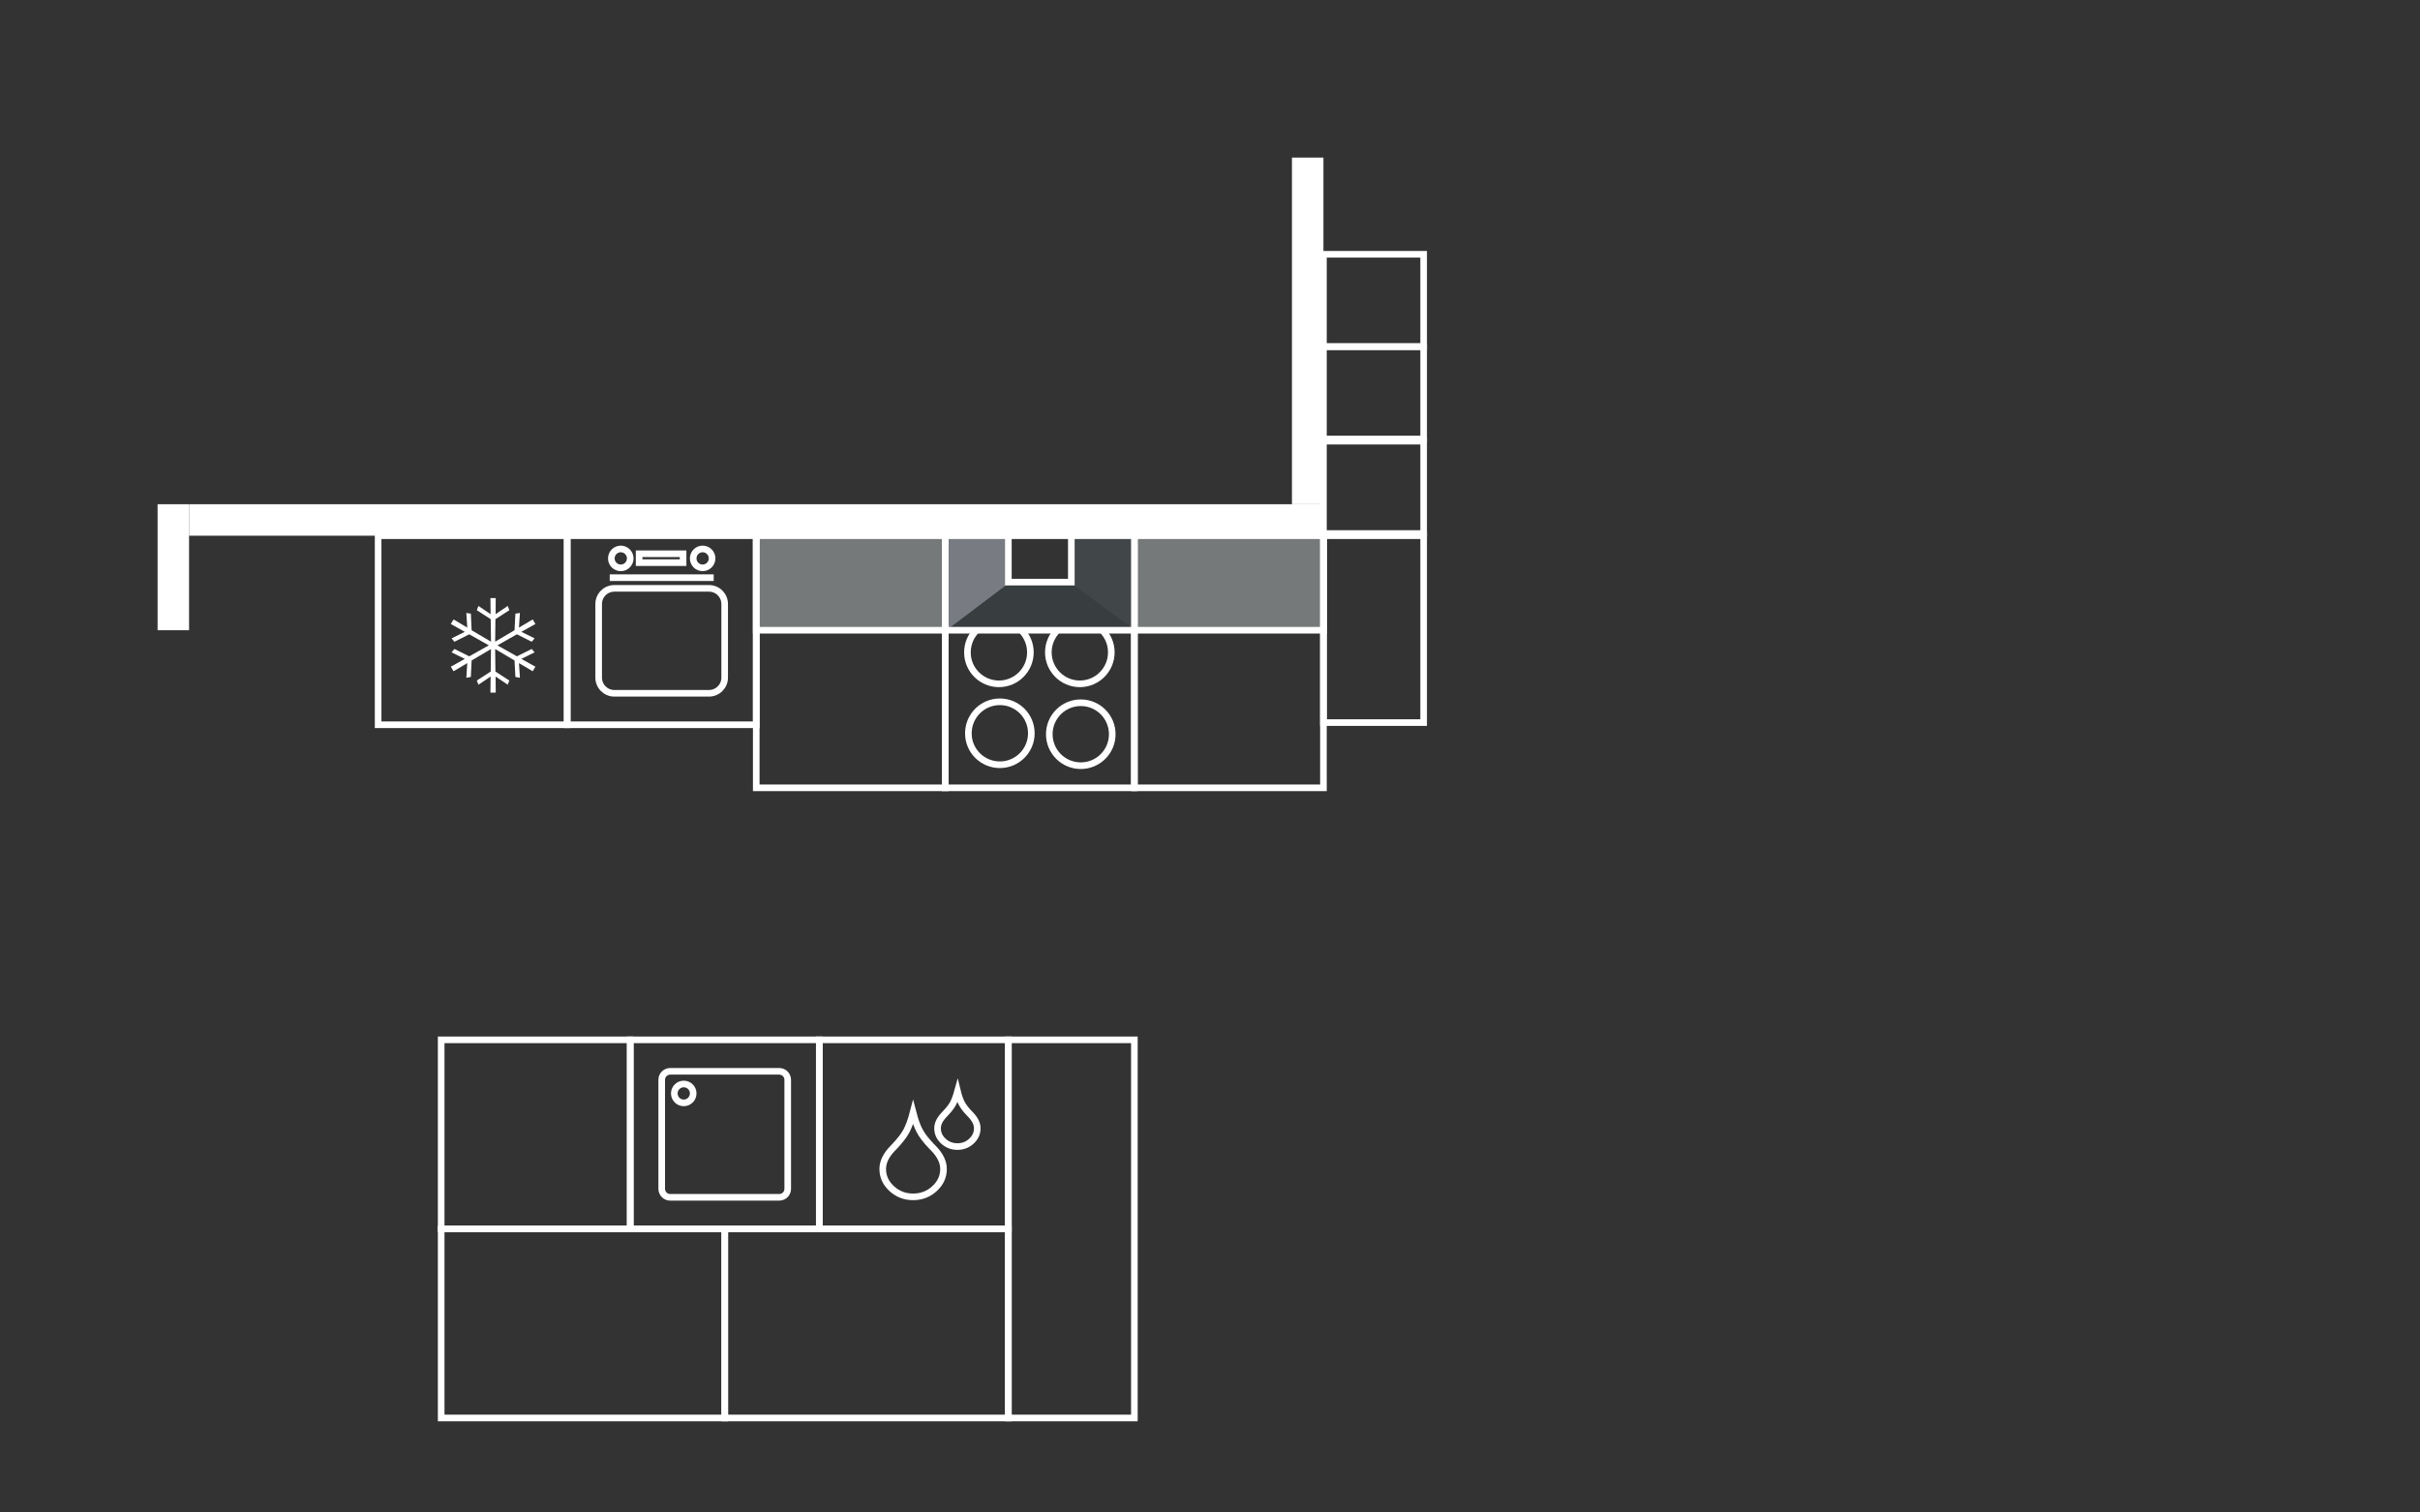 <?xml version="1.0" encoding="utf-8"?>
<!-- Generator: Adobe Illustrator 21.1.0, SVG Export Plug-In . SVG Version: 6.00 Build 0)  -->
<svg version="1.0" xmlns="http://www.w3.org/2000/svg" xmlns:xlink="http://www.w3.org/1999/xlink" x="0px" y="0px"
	 viewBox="0 0 2560 1600" style="enable-background:new 0 0 2560 1600;" xml:space="preserve">
<rect x="0" y="0" width="2560" height="1600" fill="#333333" stroke="none"/>
<style type="text/css">
	.st0{display:none;}
	.st1{display:inline;}
	.st2{fill:#424748;}
	.st3{fill:none;stroke:#FFFFFF;stroke-width:7;stroke-miterlimit:10;}
	.st4{fill:#FFFFFF;}
	.st5{fill:#767979;stroke:#FFFFFF;stroke-width:7;stroke-miterlimit:10;}
	.st6{fill:#787C82;}
	.st7{fill:#414649;}
	.st8{fill:#383D3F;}
	.st9{fill:none;stroke:#FFFFFF;stroke-width:7;}
</style>
<g id="Hintergrund_2_" class="st0">
	<g id="Hintergrund_1_" class="st1">
		<g id="Hintergrund">
			<rect class="st2" width="2560" height="1633.3"/>
		</g>
	</g>
</g>
<g id="Ebene_1">
	<rect x="1000" y="633.4" class="st3" width="200" height="200"/>
	<path class="st3" d="M1056.7,723.4c18.4,0,33.3-14.9,33.3-33.3c0-18.4-14.9-33.3-33.3-33.3c-18.4,0-33.3,14.9-33.3,33.3
		C1023.3,708.4,1038.3,723.4,1056.7,723.4"/>
	<path class="st3" d="M1142.3,723.4c18.4,0,33.3-14.9,33.3-33.3c0-18.4-14.9-33.3-33.3-33.3c-18.4,0-33.3,14.9-33.3,33.3
		C1109,708.4,1123.9,723.4,1142.3,723.4"/>
	<path class="st3" d="M1057.7,809c18.4,0,33.3-14.9,33.3-33.3c0-18.4-14.9-33.3-33.3-33.3c-18.4,0-33.3,14.9-33.3,33.3
		C1024.3,794.1,1039.3,809,1057.7,809"/>
	<path class="st3" d="M1143.3,810c18.4,0,33.3-14.9,33.3-33.3c0-18.4-14.9-33.3-33.3-33.3c-18.4,0-33.3,14.9-33.3,33.3
		C1110,795.1,1124.9,810,1143.3,810"/>
	<rect x="166.7" y="533.4" class="st4" width="33.3" height="133.3"/>
	<rect x="1366.7" y="166.7" class="st4" width="33.3" height="366.7"/>
	<rect x="200" y="533.4" class="st4" width="1200" height="33.3"/>
	<rect x="800" y="566.7" class="st3" width="200" height="266.7"/>
	<rect x="800" y="566.7" class="st5" width="200" height="100"/>
	<rect x="1200" y="566.7" class="st3" width="200" height="266.7"/>
	<rect x="1200" y="566.7" class="st5" width="200" height="100"/>
	<g>
		<rect x="400" y="566.7" class="st3" width="200" height="200"/>
		<polygon class="st4" points="551.5,697 565.5,690.1 562.5,686.5 546.8,694.3 526.2,682.7 546.8,671 562.5,678.9 565.5,675.3 
			551.5,668.4 566.4,660.1 563.5,655.3 549,663.9 550,648.4 545.2,649.2 544.3,666.7 523.8,678.8 524.1,655 538.8,645.5 537.1,641 
			524.3,649.7 524.4,632.7 518.8,632.7 519,649.7 506.1,641 504.4,645.5 519.1,655 519.4,678.8 498.9,666.7 498.1,649.2 
			493.3,648.4 494.3,663.9 479.8,655.3 476.9,660.1 491.7,668.4 477.7,675.3 480.7,678.9 496.4,671 517.1,682.7 496.4,694.3 
			480.7,686.5 477.7,690.1 491.7,697 476.9,705.3 479.8,710.1 494.3,701.5 493.3,717 498.1,716.1 498.9,698.7 519.4,686.6 
			519.1,710.4 504.4,719.9 506.1,724.3 519,715.7 518.8,732.7 524.4,732.7 524.3,715.7 537.1,724.3 538.8,719.9 524.1,710.4 
			523.8,686.6 544.3,698.7 545.2,716.1 550,717 549,701.5 563.5,710.1 566.4,705.3 		"/>
	</g>
	<g>
		<rect x="866.7" y="1100" class="st3" width="200" height="200"/>
		<path class="st3" d="M958.8,1196.5c-2.7,4.9-6.7,10.1-12.1,15.8l-2.3,2.4c-7.1,7.3-10.6,14.6-10.6,21.9c0,8.1,3.2,15,9.5,20.8
			s13.9,8.7,22.6,8.7c8.8,0,16.4-2.9,22.7-8.7c6.3-5.8,9.5-12.7,9.5-20.8c0-7.3-3.5-14.6-10.6-21.9l-2.4-2.4
			c-5.4-5.7-9.5-10.9-12.1-15.8c-2.7-4.9-5-11.4-7.1-19.5C963.8,1185.1,961.4,1191.6,958.8,1196.5"/>
		<path class="st3" d="M1008.1,1167.4c-1.7,3.2-4.4,6.6-7.9,10.3l-1.5,1.6c-4.6,4.8-6.9,9.5-6.9,14.3c0,5.3,2.1,9.8,6.2,13.6
			c4.1,3.8,9.1,5.7,14.8,5.7c5.8,0,10.7-1.9,14.8-5.7c4.1-3.8,6.2-8.3,6.2-13.6c0-4.8-2.3-9.5-6.9-14.3l-1.5-1.6
			c-3.6-3.7-6.2-7.1-7.9-10.3c-1.7-3.2-3.3-7.4-4.6-12.8C1011.4,1160,1009.9,1164.2,1008.1,1167.4"/>
	</g>
	<g>
		<rect x="666.7" y="1100" class="st3" width="200" height="200"/>
		<path class="st3" d="M709,1133.3h115.3c5,0,9,4,9,9v115.3c0,5-4,9-9,9H709c-5,0-9-4-9-9v-115.3
			C699.9,1137.4,704,1133.3,709,1133.3z"/>
		<path class="st3" d="M723.3,1146.7c-5.5,0-10,4.5-10,10s4.5,10,10,10s10-4.5,10-10C733.3,1151.1,728.8,1146.7,723.3,1146.7"/>
	</g>
	<g>
		<rect x="600" y="566.7" class="st3" width="200" height="200"/>
		<path class="st3" d="M750.1,733.4H649.9c-9.2,0-16.6-7.4-16.6-16.6V639c0-9.2,7.4-16.6,16.6-16.6h100.1c9.2,0,16.6,7.4,16.6,16.6
			v77.7C766.7,725.9,759.2,733.4,750.1,733.4z"/>
		<line class="st3" x1="645" y1="611.1" x2="755" y2="611.1"/>
		<path class="st3" d="M656.7,600.7c5.5,0,10-4.5,10-10s-4.5-10-10-10s-10,4.5-10,10C646.7,596.3,651.2,600.7,656.7,600.7"/>
		<path class="st3" d="M743.3,600.7c5.5,0,10-4.5,10-10s-4.5-10-10-10s-10,4.5-10,10C733.3,596.3,737.8,600.7,743.3,600.7"/>
		<rect x="676.1" y="585.8" class="st3" width="46.5" height="9.4"/>
	</g>
	<g>
		<polygon class="st6" points="1000.3,666.7 1067.6,624.4 1067.6,567.3 1000,567.3 		"/>
		<polygon class="st7" points="1199.7,666.7 1132.4,624.4 1132.4,567.3 1200,567.3 		"/>
		<polygon class="st8" points="1001.2,666.7 1066.7,617.2 1133.3,617.2 1200,666.1 		"/>
		<rect x="1000" y="566.7" class="st3" width="200" height="100"/>
		<polyline class="st9" points="1066.7,566.7 1066.7,615.8 1133.3,615.8 1133.3,566.7 		"/>
	</g>
	<rect x="1400" y="566.7" class="st3" width="106" height="197.7"/>
	<rect x="1400" y="466.7" class="st3" width="106" height="97.7"/>
	<rect x="1400" y="366.7" class="st3" width="106" height="97.7"/>
	<rect x="1400" y="269" class="st3" width="106" height="97.7"/>
	<rect x="466.7" y="1100" class="st3" width="200" height="200"/>
	<rect x="766.7" y="1300" class="st3" width="300" height="200"/>
	<rect x="466.7" y="1300" class="st3" width="300" height="200"/>
	<rect x="1066.7" y="1100" class="st3" width="133.3" height="400"/>
</g>
</svg>
